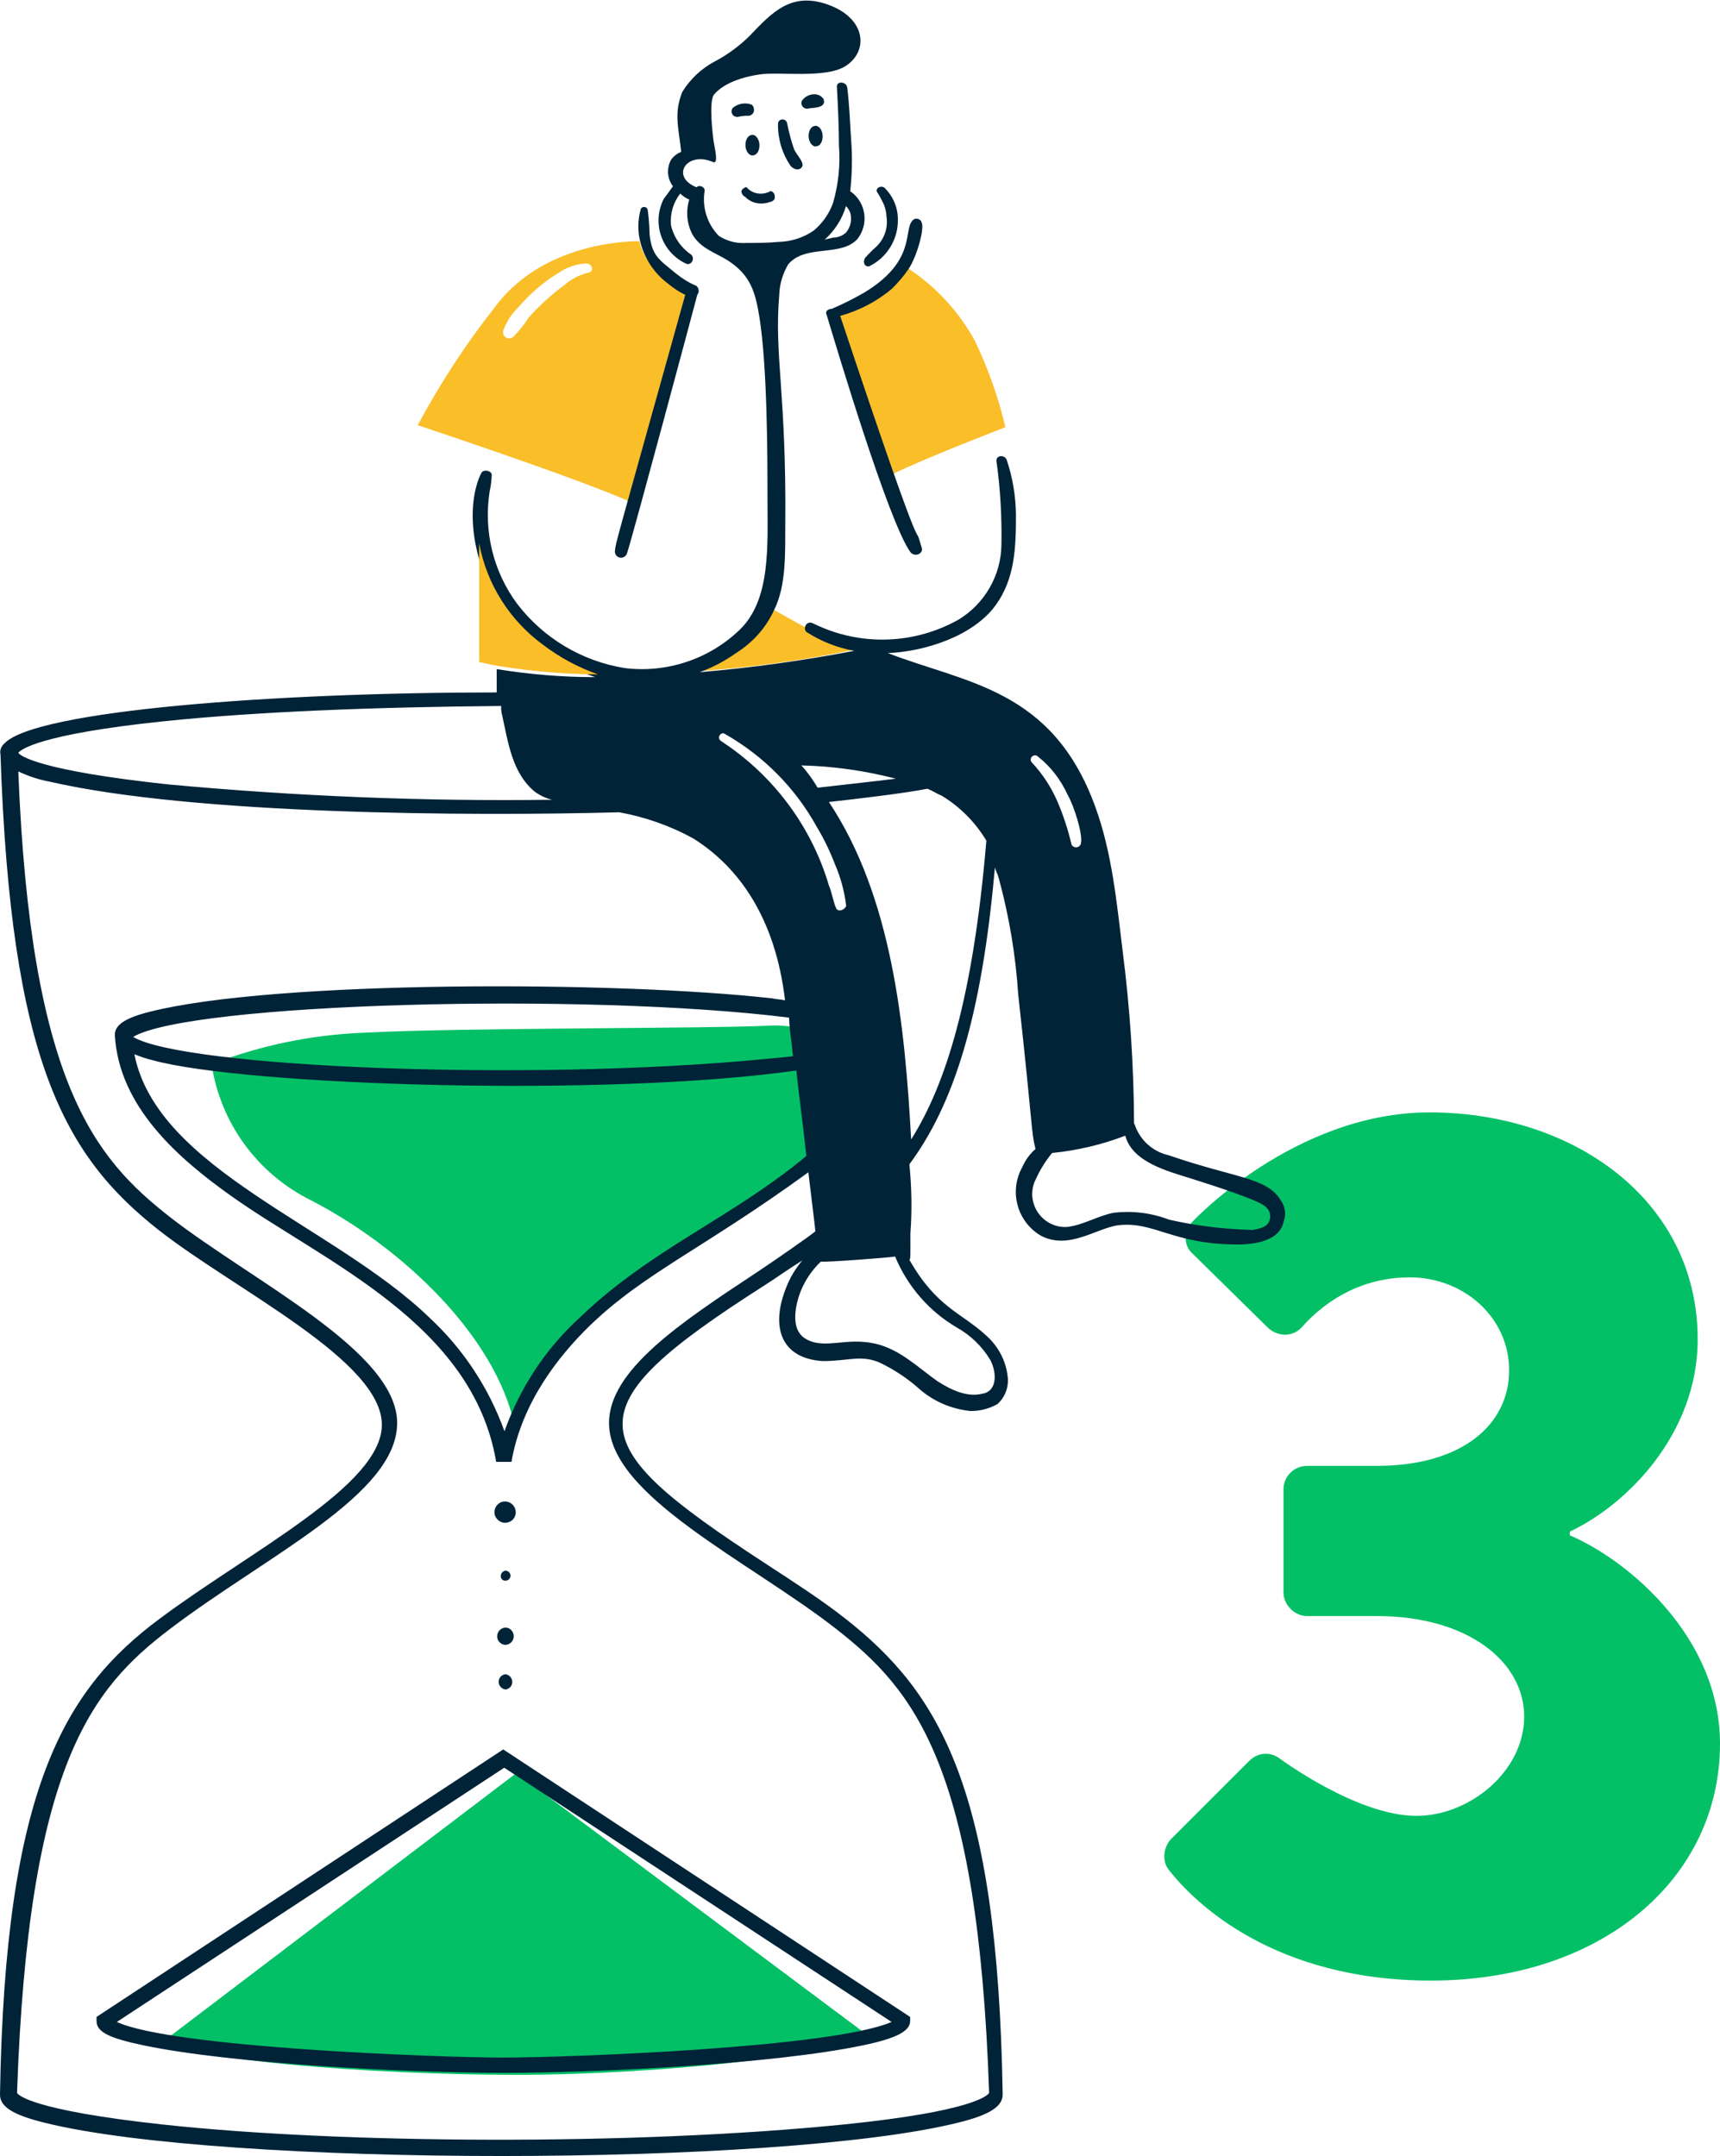 <?xml version="1.0" encoding="UTF-8"?><svg xmlns="http://www.w3.org/2000/svg" xmlns:xlink="http://www.w3.org/1999/xlink" version="1.1" id="Capa_1" x="0px" y="0px" viewBox="0 0 686 860" style="enable-background:new 0 0 686 860;" xml:space="preserve"><style type="text/css">.st0{fill:#03C066;}	.st1{fill:#FABE29;}	.st2{fill:#002338;}</style><g><path class="st0" d="M466.9,733.7l31.2-31.2c3.5-3.5,8.4-4,12.4-1c0,0,30.7,22.8,54.4,22.8c21.3,0,43-17.8,43-39.6 s-22.3-40.1-58.9-40.1h-27.7c-5,0-9.4-4.5-9.4-9.4v-41.1c0-5.4,4.4-9.4,9.4-9.4H549c34.6,0,52.9-16.8,52.9-38.1 s-18.3-37.1-39.6-37.1s-35.6,11.4-43,19.8c-3.5,4-9.4,4-13.4,0.5l-30.2-29.7c-4-3.5-3.5-9.4,0-12.9c0,0,40.6-43.5,94.5-43.5 c57.4,0,106.9,35.1,106.9,90.5c0,38.1-28.7,66.3-51,76.7v1.5c23.2,9.9,59.9,40.6,59.9,83.1c0,53.9-47,94.5-115.3,94.5 c-62.3,0-94-30.7-104.4-44C463.4,742.6,463.9,737.1,466.9,733.7L466.9,733.7z"/><path class="st1" d="M293.6,260c-4.5,3.2-9.4,5.8-14.6,7.7c20.7-1.5,41.3-4.3,61.6-8.5c-6.5-1.2-28-13.8-32.4-16.2 c-1.3,3.3-3.2,6.4-5.7,8.9C300,255,297,257.8,293.6,260L293.6,260z"/><path class="st1" d="M251.8,200.8l24.3-83.5c-3.5-0.9-6.7-2.8-9.3-5.3c-3-2.3-5.7-4.9-8.1-7.7c-1.8-2.4-3-5.2-3.7-8.1 c-7.3,0-39.7,1.6-58,26.8c-11.5,14.6-21.6,30.2-30.4,46.6c0,0,61.2,20.3,83.5,30C250.6,200.4,251,200.8,251.8,200.8L251.8,200.8z M234.4,108.8c-3.4,0.9-6.6,2.5-9.3,4.9c-5.2,3.8-9.9,8.1-14.2,12.9c-1.8,2.8-3.8,5.3-6.1,7.7c-1,0.9-2.5,0.9-3.5-0.1 c-0.6-0.6-0.8-1.5-0.6-2.4c1.3-3.5,3.4-6.7,6.1-9.3c4.6-5.4,10.1-10.1,16.2-13.8c3.1-2.1,6.8-3.4,10.6-3.6 C236.8,105.1,236.8,108.8,234.4,108.8L234.4,108.8z"/><path class="st1" d="M339.8,123.8c-1.7,0.7-3.5,1.3-5.3,1.6c2,6.1,20.7,61.2,21.5,63.7c14.2-6.9,45-18.7,45-18.7 c-2.8-11.9-6.9-23.4-12.2-34.5c-6.5-11.8-15.8-21.9-27.2-29.2C356.5,114.6,348.8,120.6,339.8,123.8L339.8,123.8z"/><path class="st0" d="M84.4,424.5c3.5,23.5,18.4,43.8,39.7,54.3c36.9,19.1,73.4,54.3,81.1,89.6c0,0,12.2-28.4,32-43.8 c19.9-15.4,76.3-48.2,88-67.7c11.8-19.8,9.7-34.8,9.7-34.8s-6.1-14.2-28.4-13c-21.9,1.2-123.3,0.8-161,2.8 C124.6,412.7,103.9,416.9,84.4,424.5L84.4,424.5z"/><path class="st0" d="M343.9,810.2c0,8.9-80.3,17.4-137.9,17.4s-138.7-6.1-138.7-15L206,707.2L343.9,810.2L343.9,810.2z"/><path class="st2" d="M297.3,78.6c1.4,1.6,5.1,3.6,9.7,2c0.6-0.1,1.2-0.4,1.6-0.8c0.3-0.3,0.5-0.8,0.4-1.2c0.1-1.1-0.5-2.1-1.6-2.4 c-3.8,2.1-7.8,0.8-9.7-1.6c-0.9,0.2-1.7,0.8-2,1.6C295.7,77.2,296.3,78.1,297.3,78.6L297.3,78.6z"/><path class="st2" d="M316.7,59.5c-1.2-3.4-2.1-7-2.8-10.5c-0.3-1-1.3-1.6-2.3-1.3c-0.8,0.2-1.3,0.9-1.3,1.7 c-0.1,5.9,1.6,11.7,4.9,16.6c0.8,1.2,3.2,2.4,4.5,0.8C321.3,65.1,317.5,61.6,316.7,59.5L316.7,59.5z"/><path class="st2" d="M299.7,41.7c-2.5-0.9-5.2-0.4-7.3,1.2c-0.9,0.9-0.8,2.2,0,3.1c0.5,0.5,1.3,0.7,2,0.6c1.3-0.3,2.7-0.5,4.1-0.4 c1.4-0.1,2.4-1.3,2.2-2.6C300.7,42.8,300.3,42.1,299.7,41.7L299.7,41.7z"/><path class="st2" d="M328.5,39.6c-0.8-1.3-2.2-2-3.7-2c-1.7,0-3.3,0.7-4.5,2c-0.9,0.9-0.9,2.2,0,3.1c0.5,0.5,1.3,0.8,2,0.6 C324,42.9,329.7,43.3,328.5,39.6L328.5,39.6z"/><path class="st2" d="M38.5,804.5v1.6c0,4.5,5.3,6.9,18.6,9.7c35.2,7.4,105.4,11,143.6,11s108-3.5,143.6-11 c13.4-2.8,18.7-5.7,18.7-9.7v-1.6L200.7,697.8L38.5,804.5L38.5,804.5z M200.7,820.7c-26.2,0-132.1-4-154.1-14.2l154.5-101.4 l154.5,101.4C331.8,816.8,226.8,820.7,200.7,820.7L200.7,820.7L200.7,820.7z"/><path class="st2" d="M201.6,630.5c1.1,0,2-0.9,2-2s-0.9-2-2-2C199.1,626.9,199.1,630.5,201.6,630.5z"/><path class="st2" d="M201.6,607.4c2.4-0.1,4.2-2,4.1-4.4c-0.1-2.2-1.9-4-4.1-4.1c-2.4-0.1-4.3,1.8-4.4,4.1s1.8,4.3,4.1,4.4 C201.4,607.4,201.5,607.4,201.6,607.4z"/><path class="st2" d="M201.6,656.1c1.9-0.1,3.4-1.7,3.3-3.6c-0.1-1.8-1.5-3.3-3.3-3.3c-1.9,0.1-3.4,1.7-3.3,3.6 C198.3,654.6,199.8,656,201.6,656.1z"/><path class="st2" d="M201.6,667.8c-1.7,0.2-2.9,1.7-2.7,3.4c0.2,1.4,1.3,2.5,2.7,2.7c1.7-0.2,2.9-1.7,2.7-3.4 C204.1,669.1,203,668,201.6,667.8z"/><path class="st2" d="M399.9,835.3c-2-121.7-24.9-160-62.9-189.8c-9.8-7.7-21.1-14.9-32.4-22.3c-73.4-47.9-76.7-61.3,0-110.3 c5.2-3.3,10.1-6.9,15.4-10.1c-2.8,3.2-5,7-6.5,10.9c-6.2,15.6-2.1,28.1,14.6,29.2c10.2,0,14.9-2.5,22.3,0.4c6,2.8,11.6,6.5,16.6,11 c5.6,4.8,12.5,7.7,19.9,8.5c3.8,0.1,7.7-0.9,11-2.8c2.7-2.5,4.2-6,4.1-9.7c-0.4-6.9-3.7-13.3-8.9-17.8c-9.8-9-19.6-11-30.4-30 c0.5-0.5,0.4-0.9,0.4-10.5c0.7-9.2,0.5-18.4-0.4-27.6c17.4-23.5,28.8-58,34.1-118.4c0.4,1.6,1.2,2.8,1.6,4.5 c4.1,15.1,6.7,30.6,7.7,46.2c6,54.1,5.1,54.5,6.9,61.6c-2.3,2-4.1,4.5-5.3,7.3c-5.3,9.5-2.1,21.6,7.3,27.2 c11.2,6.1,22.5-3.1,31.2-4.1c14.1-1.6,21.6,7.7,47.5,7.7c7.4,0,16.6-1.7,18.2-8.9c1.2-3,0.7-6.4-1.2-8.9c-5.6-9-17.5-8.5-44.6-17.8 c-6.2-1.4-11.2-5.8-13.4-11.8c0-0.3-0.1-0.5-0.4-0.8c-0.1-22.9-1.6-45.8-4.5-68.5c-2.4-19.4-4.2-39.4-11-58 c-17.1-47-51.4-49.1-82.7-61.2c15-0.6,34.2-6.9,43-19.1c7.7-10.6,8.1-23,8.1-36.1c-0.1-7.4-1.3-14.8-3.7-21.9c-0.8-2-4.1-2-4.1,0.4 c1.6,11.2,2.2,22.5,2,33.7c-0.2,12.1-6.7,23.3-17,29.6c-17.9,10.1-39.6,10.7-58,1.6c-3-1.6-4.5,2.6-2.4,3.6 c5.7,3.6,12,6.1,18.7,7.3c-20.4,3.9-41,6.8-61.6,8.5c5.2-1.9,10.1-4.5,14.6-7.7c6.5-4.1,11.8-10,15-17c5-9.9,4.4-23.2,4.5-33.7 c0.5-52.9-4.5-68-2.4-92.1c0.1-4.3,1.4-8.5,3.6-12.2c6.9-8.1,21.1-2.8,27.6-10.1c4.5-5.8,3.5-14.1-2.3-18.6 c-0.2-0.1-0.4-0.3-0.6-0.4c0.7-6.6,0.9-13.2,0.4-19.9c-0.5-7.3-0.7-14.6-1.6-21.5c-0.3-2.4-4.5-2.8-4.1,0 c0.4,7.7,0.8,15.4,0.8,23.1c0.6,7.8-0.2,15.6-2.4,23.1c-1.6,4.3-4.2,8-7.7,10.9c-4.2,2.9-9.1,4.4-14.2,4.5 c-4.1,0.4-8.1,0.4-12.6,0.4c-3.9,0.3-7.7-0.7-11-2.8c-4.6-4.7-6.7-11.3-5.7-17.8c0.4-1.6-2-2.8-3.2-1.6 c-10.5-4.1-4.1-14.6,6.5-10.1c2.4,1.2,0.8-5.3,0.4-7.7c-0.5-3.2-2-16.2,0-19.1c2-2.4,6.9-6.4,18.2-8.1c7.7-1.2,26,1.7,34.1-3.2 c9.5-5.8,8.7-19.2-6.9-24.7c-14.5-5.1-22.1,3-31.2,12.6c-4.1,4-8.7,7.4-13.8,10.1c-5.3,2.8-9.8,7-13,12.2 c-3.3,8.5-1.6,13.4-0.4,23.9c-1.7,0.6-3.1,1.8-4.1,3.2c-1.8,3.4-1.5,7.5,0.8,10.5c0,0-3.2,4.5-3.6,4.9c-4.8,9.2-1.3,20.6,7.9,25.5 c0.3,0.2,0.6,0.3,1,0.5c2,0.8,3.6-2,2-3.6c-4.1-2.8-7-7-8.1-11.8c-0.4-4.5,0.9-9,3.7-12.6c1,1,2.3,1.9,3.6,2.4 c-1.4,4.6-1,9.5,1.2,13.8c3.2,5.7,9.3,7.4,14.2,10.5c8.9,5.8,10.9,12.2,12.6,22.7c3.1,19.8,3.2,54.1,3.2,71.8 c0,19.1,1.5,41.1-11.4,53.1c-12.1,11.5-28.8,17-45.4,15c-17.1-2.7-32.5-11.9-43-25.6c-9.6-12.9-13.5-29.1-11-45 c0.5-2,0.7-4,0.8-6.1c0.4-2-3.2-2.8-4.1-1.2c-5.2,10.3-5.5,30.2,5.7,49.9c9.1,14.9,23.2,26.1,39.7,31.6c-13.2,0-26.3-1.1-39.3-3.2 v9.3c-88.4,0-183.8,7.2-196.3,20.3c-1.3,1.1-2,2.8-1.6,4.5c4.1,121.7,25.3,160,63.3,189.8c30.4,23.8,88.8,51.9,88.8,77.5 c0,24.2-52.4,50.3-88.8,77.5C25.5,674.1,2,713.7,0,835.4c-0.1,4.9,5.2,8.2,17.8,11.3c71.1,17.7,293,17.7,364.2,0 C394.7,843.6,400,840.2,399.9,835.3L399.9,835.3z M201.2,570.9c-6.2-17.3-16.5-32.9-30-45.4c-37.9-36.6-108.6-59.1-117.6-105 c2.4,1,4.8,1.8,7.3,2.4c37.1,10.2,181.7,14.8,256.7,4.1c1.2,11.3,2.8,22.7,4,34.1c-29.7,24.7-61.6,36.9-90,64.1 C217.8,537.7,207.4,553.4,201.2,570.9L201.2,570.9L201.2,570.9z M425.8,317c2.5,4.3,6.2,15.8,5.3,19.5c-0.3,1.1-1.4,1.7-2.5,1.4 c-0.5-0.1-0.9-0.5-1.2-0.9c-1.4-6-3.3-11.8-5.7-17.4c-2.5-5.7-5.9-10.9-10.1-15.4c-0.7-0.7-0.7-1.8,0-2.4c0.7-0.7,1.8-0.7,2.4,0 l0,0C419.1,305.8,423.1,311.1,425.8,317L425.8,317L425.8,317z M333.4,362.1c-1.2-2.9-1.6-6.1-2.8-8.9c-7-23.7-22.3-44.1-43-57.6 c-2-1.3,0-4,1.6-2.8c15.3,8.7,28,21.5,36.5,36.9c2.9,4.8,5.3,9.8,7.3,15c2.3,5.3,3.8,10.9,4.5,16.6 C337,362.9,334.2,364.1,333.4,362.1z M319.6,305.3c12.7,0.3,25.4,2.1,37.7,5.3c-6.1,0.8-28,3.2-31.2,3.6 C324.2,311,322.1,308,319.6,305.3L319.6,305.3z M200.3,285.4c2.4,10.9,4,23,13,30.4c2.1,1.5,4.4,2.6,6.9,3.2 c-51,0.7-102.1-1.4-152.9-6.1c-51.5-5.5-59.2-11.4-60-12.6c0.8-1.2,8.1-7.4,58-12.6c36.5-3.8,84.3-5.7,134.6-6.1 C199.8,283,200,284.2,200.3,285.4L200.3,285.4L200.3,285.4z M315.5,414.4c0.4,2.4,0.4,4.5,0.8,6.9c-3.6,0.4-7.7,0.8-12.2,1.2 c-94,9-230.8,3.2-251-8.9c22.6-13.5,179.9-17.9,261.6-7.7C314.8,408.7,315.1,411.5,315.5,414.4L315.5,414.4z M337.4,82.2 c1.2,1.2,2,2.8,2,4.5c0.2,2.2-0.6,4.4-2,6.1c-1.5,1.3-3.3,2-5.3,2c-1.2,0.4-2,0.4-3.2,0.8C332.9,92,335.9,87.4,337.4,82.2 L337.4,82.2L337.4,82.2z M301.7,507.6c-30.3,20-58.8,38.9-58.8,60c0,29.2,56.4,55.3,90.8,82.3c30.7,24.1,56.4,53.9,60.8,184.9 c-0.4,0.8-5.7,7.3-58,12.6c-84.5,8.5-201,7.7-271.7,0c-52.3-5.7-57.6-11.8-58-12.6c4.5-131,29.8-161.3,60.8-184.9 c38.6-29.4,90.8-53.6,90.8-82.3s-57.9-56.6-90.8-82.3C37.9,462,12.2,432.2,7.3,307.7c4,1.9,8.2,3.3,12.6,4.1 C77.3,325,187.5,325.6,247,324c10.4,1.9,20.4,5.4,29.6,10.5c18.3,11.5,32.7,32,36.5,64.5c-1.6-0.4-3.6-0.4-5.3-0.8 c-62.5-7-198.1-7.2-247.8,5.3c-10.1,2.5-14.2,5.3-14.2,9.3c1.6,28.8,25.6,49.4,46.2,64.1c37.1,26.4,96.5,50.8,105.9,106.2h6.1 c4.1-23.9,19.1-42.5,31.2-54.3c21.7-21,45.4-30.8,87.2-61.2c0.8,6.9,2.8,22.7,2.8,23.5C324.8,491.8,306.6,504.4,301.7,507.6 L301.7,507.6L301.7,507.6z M381.6,529.5c5.5,3.1,10.1,7.5,13.4,13c2.8,5.5,2.5,12.6-3.2,13.4c-6.1,1.6-12.6-1.6-17.8-4.9 c-7.6-5.3-14.9-12.7-24.7-15c-12-2.8-20.4,2.5-28-2c-5.6-3.3-4.4-11.3-2.8-16.6c1.7-5.4,4.8-10.3,8.9-14.2c1.6,0.4,27.6-1.6,29.6-2 C361.9,513,370.5,523,381.6,529.5L381.6,529.5L381.6,529.5z M363.4,454.5c-2.5-45.5-7.6-96.7-32.8-134.6 c11.5-1.3,30.4-3.5,39.3-5.3c2,0.8,3.7,2,5.7,2.8c7.3,4.4,13.4,10.6,17.8,17.9C388.1,398.2,377.2,432.6,363.4,454.5L363.4,454.5 L363.4,454.5z M506.1,487.4c-1.2,2.4-4.5,2.8-6.5,3.2c-11.2-0.3-22.3-1.6-33.3-4.1c-7-2.7-14.5-3.6-21.9-2.8 c-6.5,1.2-12.2,4.9-18.7,5.7c-7.3,0.5-13.5-5.1-14-12.3c-0.1-2.3,0.3-4.7,1.4-6.7c1.7-3.8,3.9-7.3,6.5-10.5c10-1,19.8-3.3,29.2-6.9 c2.8,10.5,16.7,14.1,26,17c7.3,2.3,28,8.9,30,11.4C506.6,482.9,507.1,485.3,506.1,487.4L506.1,487.4L506.1,487.4z"/><path class="st1" d="M238.5,269c-7.9-2.8-15.2-6.7-21.9-11.8c-13.4-9.8-22.5-24.3-25.5-40.5v47.4c2.4,0.4,5.3,1.2,8.1,1.6 C212.1,267.8,225.3,268.9,238.5,269z"/><path class="st2" d="M297.3,57.9c0,2,1.2,4.1,2.8,4.1s2.8-1.6,2.8-4.1c0-2-1.2-4.1-2.8-4.1S297.3,55.5,297.3,57.9z"/><path class="st2" d="M325.3,50.2c-1.6,0-2.8,1.6-2.8,4.1c0,2,1.2,4.1,2.8,4.1s2.8-1.6,2.8-4.1C328.1,52.2,326.9,50.2,325.3,50.2z"/><path class="st2" d="M266.4,113.1c2.1,1.8,4.4,3.3,6.9,4.5c-28.2,101.1-27.6,98.4-28,101.8c-0.3,1.3,0.5,2.7,1.8,3 c1.3,0.3,2.7-0.5,3-1.8c2-5.7,27.9-102.5,28-103c0.9-1.1,0.7-2.7-0.4-3.6c0,0,0,0,0,0c-2.9-1.2-5.6-2.9-8.1-4.9 c-6.6-5.5-9.5-6.8-10.5-15.4c-0.1-3.4-0.3-6.8-0.8-10.1c-0.2-0.8-1.1-1.2-1.8-1c-0.5,0.1-0.9,0.5-1,1c-1.2,4.4-1.2,9,0,13.4 C257.2,103.3,261,109.1,266.4,113.1L266.4,113.1z"/><path class="st2" d="M344.7,116.7c-4.2,2.4-8.5,4.6-13,6.5c-1.2,0-2.8,0.8-2,2.4c4.2,13.9,24.5,81.9,33.3,94.5 c1.7,2.4,5.7,0.8,4.5-2c-3.9-13.6,4.7,19.3-32.4-92.1c7.6-2.1,14.7-5.8,20.7-10.9c2.4-2.4,4.6-4.9,6.5-7.7 c3.3-4.8,6.5-16.2,5.3-18.6c-0.3-1.2-1.6-1.8-2.7-1.5c-0.6,0.2-1,0.6-1.3,1.1C360.5,92.6,365,104.4,344.7,116.7L344.7,116.7z"/><path class="st2" d="M346.7,106.2c7.2-3.5,11.7-11,11.4-19.1c-0.1-4.6-2-8.9-5.3-12.2c-1.6-1.2-4.1,0.4-2.8,2 c0.8,1.2,1.4,2.4,2,3.6c1,1.9,1.5,4,1.6,6.1c0.6,4.4-0.9,8.7-4.1,11.8c-1.6,1.4-3.1,2.9-4.5,4.5 C343.9,104.9,345.1,106.6,346.7,106.2L346.7,106.2z"/></g></svg>